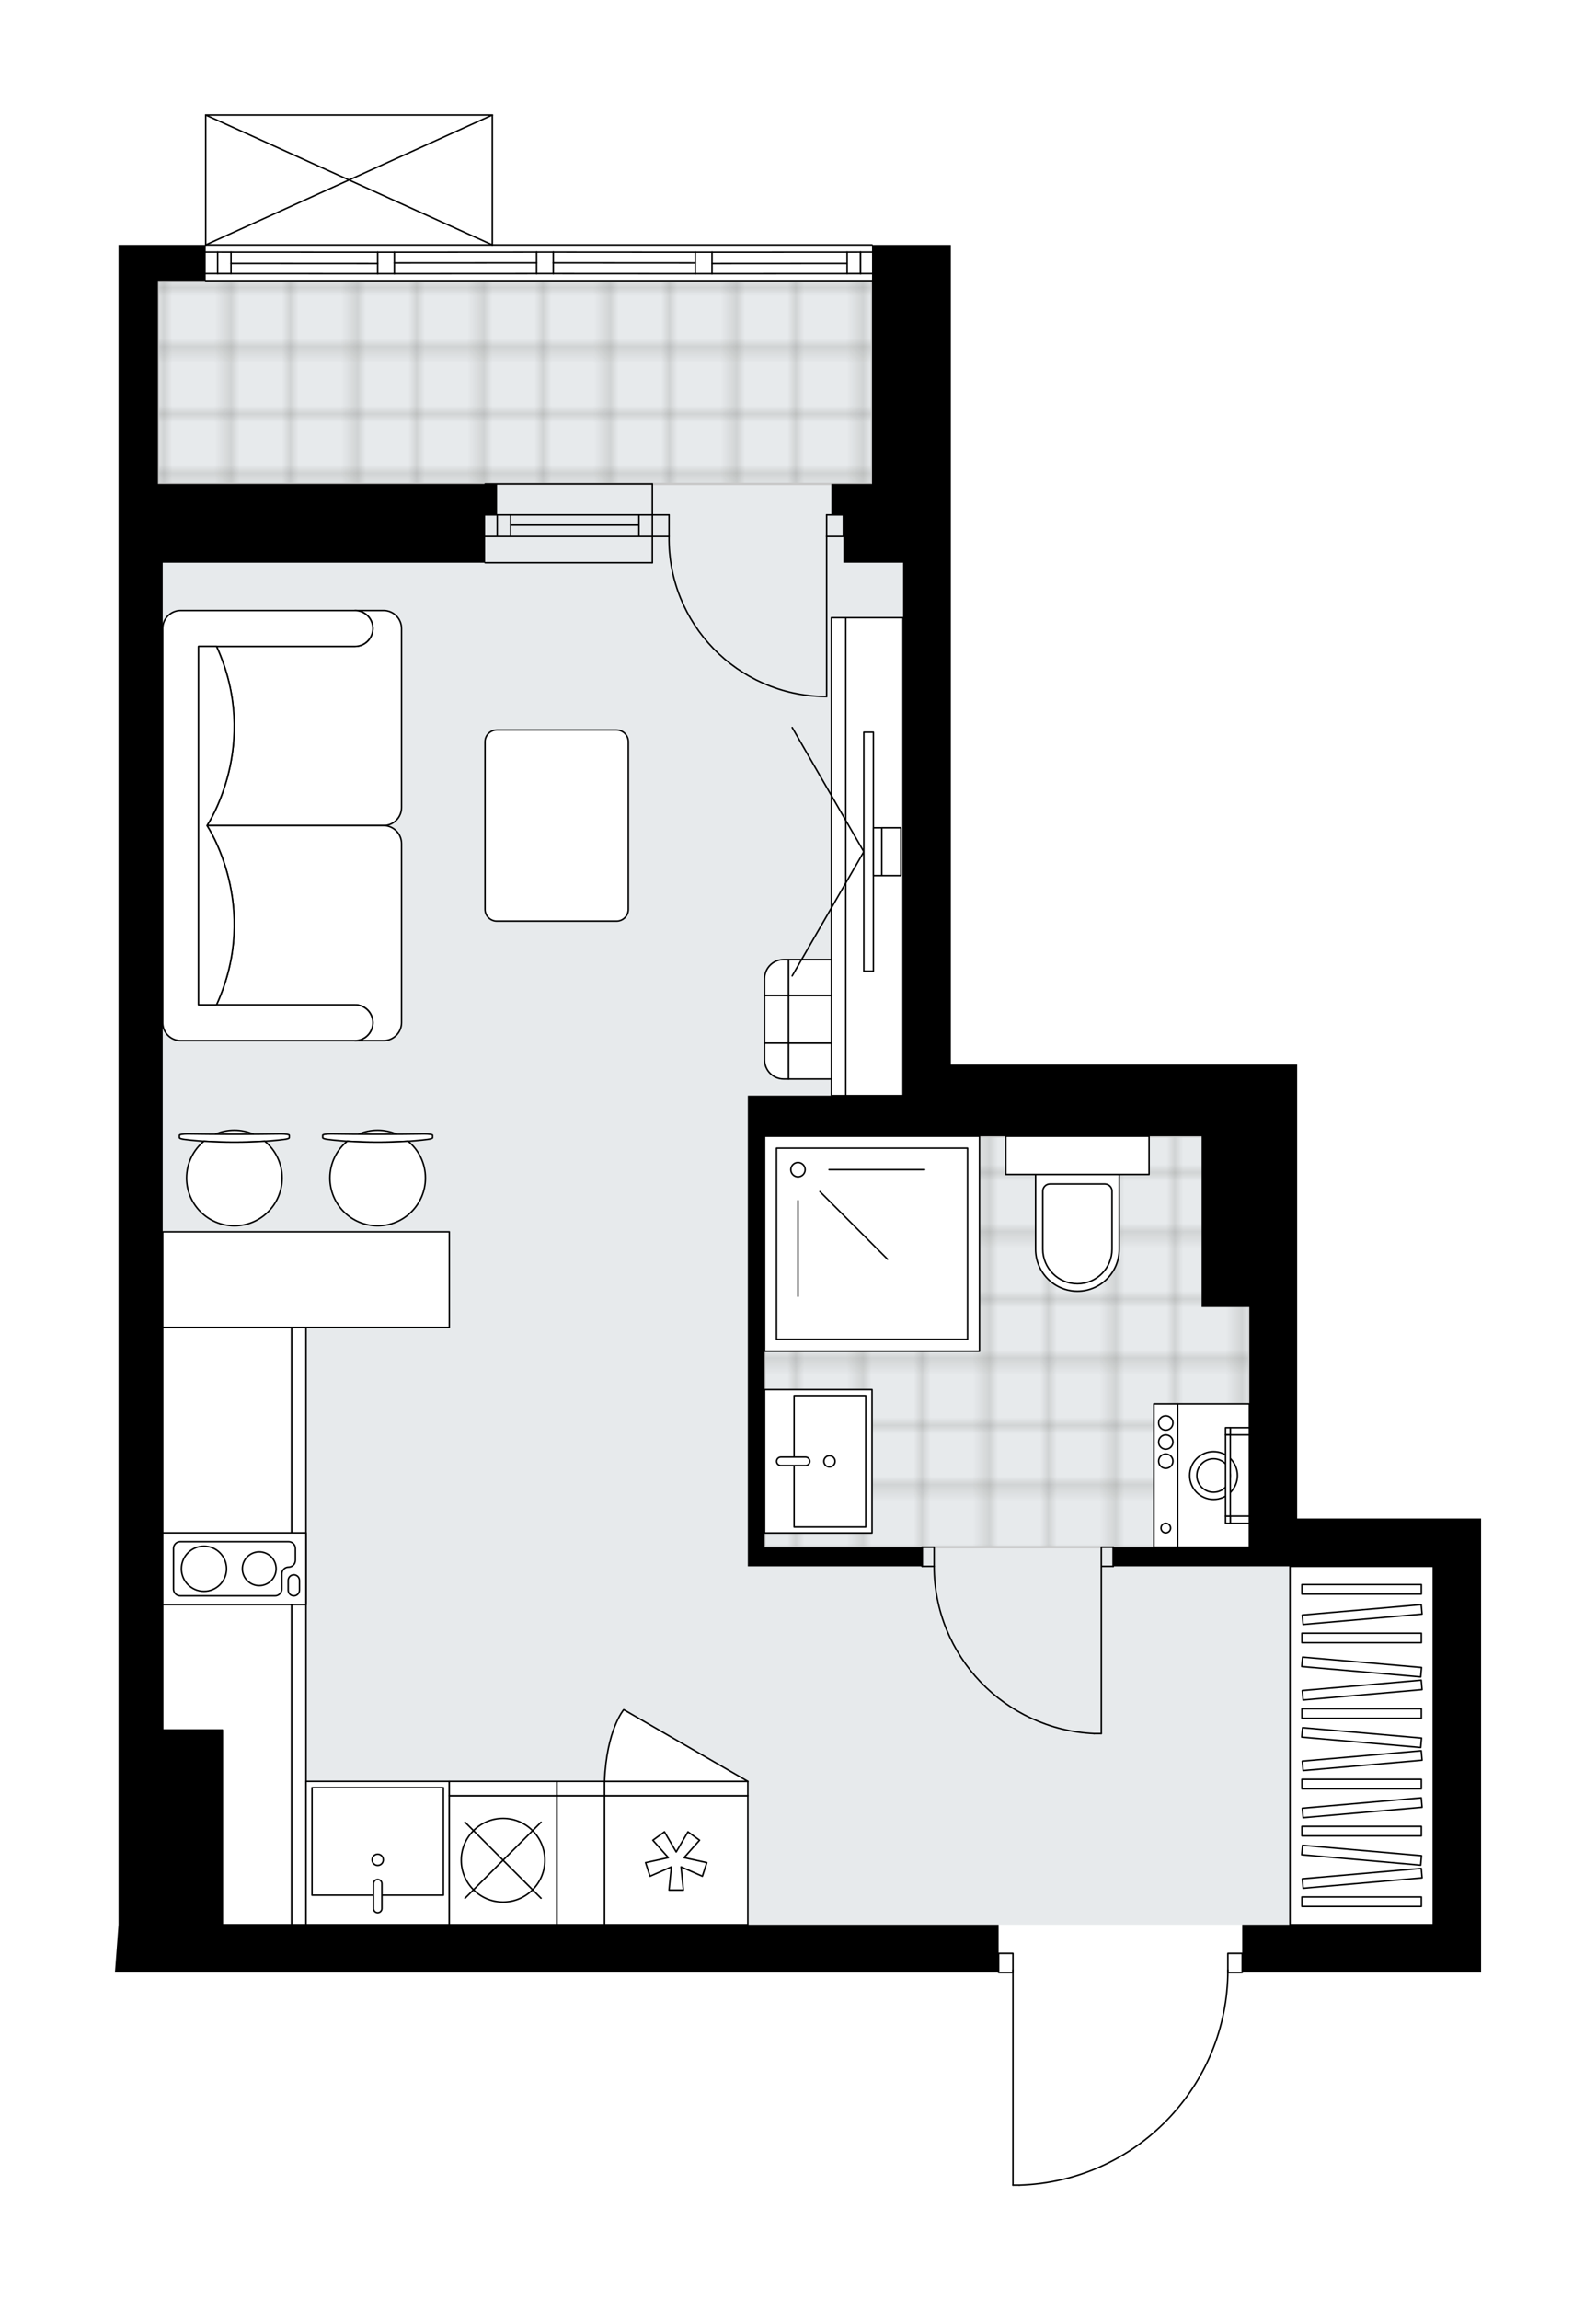 <svg xmlns="http://www.w3.org/2000/svg" xmlns:xlink="http://www.w3.org/1999/xlink" height="2000px" id="Layer_1" style="enable-background:new 0 0 1388.41 2000;" version="1.1" viewBox="0 0 1388.41 2000" width="1388.41px" x="0px" y="0px" xml:space="preserve">
<style type="text/css">
	.st0{fill:none;}
	.st1{opacity:0.25;fill:none;stroke:#12100B;stroke-width:0.4;stroke-miterlimit:10;}
	.st2{fill:#FFFFFF;}
	.st3{fill:#E7EAEC;}
	.st4{fill:url(#SVGID_1_);stroke:#C8C8C8;stroke-width:2;stroke-linecap:round;stroke-linejoin:round;stroke-miterlimit:10;}
	
		.st5{fill:url(#SVGID_00000103974839682292281640000002101342224979706805_);stroke:#C8C8C8;stroke-width:2;stroke-linecap:round;stroke-linejoin:round;stroke-miterlimit:10;}
	.st6{fill:none;stroke:#000000;stroke-width:1.3;stroke-linecap:round;stroke-linejoin:round;stroke-miterlimit:10;}
	.st7{fill:#FFFFFF;stroke:#000000;stroke-width:1.3;stroke-linecap:round;stroke-linejoin:round;stroke-miterlimit:10;}
	.st8{fill:none;stroke:#000000;stroke-width:1.3;stroke-linecap:round;stroke-linejoin:round;}
	.st9{fill:none;stroke:#000000;stroke-width:1.3;stroke-linecap:round;stroke-linejoin:round;stroke-dasharray:10.188,10.188;}
	.st10{fill:none;stroke:#000000;stroke-width:1.3;stroke-linecap:round;stroke-linejoin:round;stroke-dasharray:9.73,9.73;}
	.st11{font-family:'Arial-BoldMT','Arial'; font-weight:bold;}
	.st12{font-size:109.941px;}
	.st13{font-size:91.618px;}
	.st14{font-family: 'ArialMT','Arial';}
	.st15{font-size:40px;}
</style>
<pattern height="14.57" id="New_Pattern_Swatch_3" patternUnits="userSpaceOnUse" style="overflow:visible;" viewBox="7.49 -22.06 14.57 14.57" width="14.57" x="1950.46" y="682.07">
	<g>
		<rect class="st0" height="14.57" width="14.57" x="7.49" y="-22.06" />
		<g>
			<rect class="st1" height="7.29" width="7.29" x="14.77" y="-7.49" />
		</g>
		<g>
			<rect class="st1" height="7.29" width="7.29" x="0.2" y="-7.49" />
		</g>
		<g>
			<rect class="st1" height="7.29" width="7.29" x="22.06" y="-14.77" />
		</g>
		<g>
			<rect class="st1" height="7.29" width="7.29" x="7.49" y="-14.77" />
			<rect class="st1" height="7.29" width="7.29" x="14.77" y="-22.06" />
		</g>
		<g>
			<rect class="st1" height="7.29" width="7.29" x="0.2" y="-22.06" />
		</g>
		<g>
			<rect class="st1" height="7.29" width="7.29" x="22.06" y="-29.35" />
		</g>
		<g>
			<rect class="st1" height="7.29" width="7.29" x="7.49" y="-29.35" />
		</g>
	</g>
</pattern>
<path class="st2" d="M1288.41,1320.36v41.55v311.65v41.55  h-207.11c0,0.36-0.29,0.65-0.65,0.65h-11.85c-0.69,48.08-19.44,93.44-53,128.01c-34.2,35.23-80.06,55.42-129.13,56.88  c-0.01,0-0.01,0-0.02,0c0,0,0,0,0,0h-5.45c-0.36,0-0.65-0.29-0.65-0.65v-184.24h-11.82c-0.36,0-0.65-0.29-0.65-0.65H100l3.12-41.55  V489.31v-41.55v-27.01v-176.6v-31.16h75.18v0V100c0,0,0,0,0-0.01c0-0.05,0.02-0.09,0.03-0.14c0.01-0.04,0.01-0.08,0.03-0.11  c0,0,0-0.01,0-0.01c0.01-0.03,0.04-0.05,0.06-0.08c0.03-0.04,0.05-0.08,0.08-0.12c0.03-0.03,0.07-0.05,0.1-0.07  c0.04-0.02,0.07-0.05,0.11-0.07c0.04-0.02,0.09-0.02,0.14-0.03c0.03-0.01,0.07-0.02,0.1-0.02h249.32c0.04,0,0.07,0.02,0.11,0.02  c0.04,0.01,0.09,0.01,0.13,0.03c0.04,0.02,0.07,0.04,0.11,0.07c0.03,0.02,0.07,0.04,0.1,0.07c0.04,0.04,0.06,0.08,0.09,0.12  c0.02,0.03,0.04,0.05,0.05,0.08c0,0,0,0.01,0,0.01c0.02,0.04,0.02,0.08,0.03,0.13c0.01,0.04,0.03,0.08,0.03,0.13c0,0,0,0.01,0,0.01  v112.33h329.69c0.36,0,0.65,0.29,0.65,0.65v0h67.91v68.56v207.76v436.3h259.7h41.55v394.75H1288.41z" id="background" />
<g id="floor">
	<polygon class="st3" points="1086.88,1361.91 1086.88,967.16 785.62,967.16 785.62,420.74 758.61,420.74 758.61,244.15    137.4,244.15 137.4,420.75 141.03,420.75 141.55,1673.56 1246.85,1673.56 1246.85,1361.91  " />
	
		<pattern id="SVGID_1_" patternTransform="matrix(0 7.329 -7.329 0 -59555.156 65493.188)" xlink:href="#New_Pattern_Swatch_3">
	</pattern>
	<rect class="st4" height="176.6" width="621.21" x="137.4" y="244.15" />
	
		<pattern id="SVGID_00000103946585354711383520000009786417571290654389_" patternTransform="matrix(0 7.329 -7.329 0 -59555.156 65493.188)" xlink:href="#New_Pattern_Swatch_3">
	</pattern>
	
		<polygon points="   1019.35,987.94 1019.35,987.94 665.12,987.94 665.12,1345.29 1086.88,1345.29 1086.88,987.94  " style="fill:url(#SVGID_00000103946585354711383520000009786417571290654389_);stroke:#C8C8C8;stroke-width:2;stroke-linecap:round;stroke-linejoin:round;stroke-miterlimit:10;" />
	<g id="LINE_00000064326198213235133730000017998405479512868499_">
		<line class="st6" x1="567.47" x2="422.03" y1="466.45" y2="466.45" />
	</g>
	<g id="LINE_00000122690636487630182650000009136056129732753802_">
		<line class="st6" x1="567.47" x2="422.03" y1="447.75" y2="447.75" />
	</g>
	<g id="LINE_00000125598005921086251820000009580361997456216237_">
		<line class="st6" x1="555.83" x2="444.2" y1="456.59" y2="456.59" />
	</g>
	<g id="LINE_00000070818696717402731420000008995155312023683502_">
		<line class="st6" x1="432.57" x2="432.57" y1="466.45" y2="447.75" />
	</g>
	<g id="LINE_00000124133825053593376230000016695353876355444141_">
		<line class="st6" x1="555.83" x2="555.83" y1="466.45" y2="447.75" />
	</g>
	<g id="LINE_00000005979285276716007190000001466352724312625829_">
		<line class="st6" x1="567.47" x2="422.03" y1="489.31" y2="489.31" />
	</g>
	<g id="LINE_00000146467387400811070970000004810373262455267493_">
		<line class="st6" x1="422.03" x2="567.47" y1="420.74" y2="420.74" />
	</g>
	<g id="LINE_00000110451064794678369660000013963108598624008065_">
		<line class="st6" x1="444.2" x2="444.2" y1="466.47" y2="447.77" />
	</g>
	<g id="LINE_00000008138566143702892250000017884927995030155691_">
		<line class="st6" x1="567.47" x2="567.47" y1="489.31" y2="420.75" />
	</g>
	<g id="LINE_00000085944499276116645250000002726613835466865318_">
		<line class="st6" x1="758.61" x2="178.95" y1="244.08" y2="244.08" />
	</g>
	<g id="LINE_00000106135874077717275330000008254756486977111999_">
		<line class="st6" x1="748.59" x2="748.59" y1="237.91" y2="219.21" />
	</g>
	<g id="LINE_00000041990706056330614440000012174109956199363993_">
		<line class="st6" x1="189.34" x2="189.34" y1="237.91" y2="219.21" />
	</g>
	<g id="LINE_00000124148392512303520520000005055450238173183390_">
		<line class="st6" x1="619.41" x2="736.96" y1="229.15" y2="229.08" />
	</g>
	<g id="LINE_00000077313822277405599090000008455551000920784061_">
		<line class="st6" x1="200.97" x2="328.54" y1="229.08" y2="229.15" />
	</g>
	<g id="LINE_00000165947754120005167750000017678531535753442236_">
		<line class="st6" x1="200.97" x2="200.97" y1="219.21" y2="237.91" />
	</g>
	<g id="LINE_00000129175340189627058560000016554187715879005572_">
		<line class="st6" x1="748.59" x2="748.59" y1="237.91" y2="219.21" />
	</g>
	<g id="LINE_00000092432930823712250490000010958034365517612440_">
		<line class="st6" x1="736.96" x2="736.96" y1="219.21" y2="237.91" />
	</g>
	<g id="LINE_00000119828271078462144210000005890450549308519103_">
		<line class="st6" x1="604.86" x2="604.86" y1="237.98" y2="219.29" />
	</g>
	<g id="LINE_00000070094006432698661990000009920289361080590516_">
		<line class="st6" x1="604.86" x2="619.41" y1="219.29" y2="219.29" />
	</g>
	<g id="LINE_00000014613666936539833740000002979040716232557440_">
		<line class="st6" x1="619.41" x2="619.41" y1="219.29" y2="237.98" />
	</g>
	<g id="LINE_00000116936498204773230090000017260294953256611211_">
		<line class="st6" x1="619.41" x2="604.86" y1="237.98" y2="237.98" />
	</g>
	<g id="LINE_00000070839157016763613100000015521926288585025942_">
		<line class="st6" x1="178.95" x2="758.61" y1="212.98" y2="212.98" />
	</g>
	<g id="LINE_00000133530127769353346440000008048786763594017680_">
		<line class="st6" x1="328.54" x2="328.54" y1="237.98" y2="219.29" />
	</g>
	<g id="LINE_00000085244564218696768900000006369588877004063402_">
		<line class="st6" x1="328.54" x2="343.08" y1="219.29" y2="219.29" />
	</g>
	<g id="LINE_00000033360033499433451700000002771138314155718843_">
		<line class="st6" x1="343.08" x2="343.08" y1="219.29" y2="237.98" />
	</g>
	<g id="LINE_00000118389027079628135280000012872195749024733841_">
		<line class="st6" x1="343.08" x2="328.54" y1="237.98" y2="237.98" />
	</g>
	<g id="LINE_00000052824369144337854410000005380844443595788953_">
		<line class="st6" x1="343.08" x2="466.77" y1="228.63" y2="228.56" />
	</g>
	<g id="LWPOLYLINE_00000054969491296855617380000002300092927936491167_">
		<line class="st6" x1="328.54" x2="178.95" y1="237.98" y2="237.91" />
	</g>
	<g id="LWPOLYLINE_00000148624823261920342530000009327081019182629284_">
		<line class="st6" x1="481.32" x2="604.86" y1="237.91" y2="237.98" />
	</g>
	<g id="LWPOLYLINE_00000018946879332368821080000015823452968130210697_">
		<line class="st6" x1="619.41" x2="758.61" y1="237.98" y2="237.91" />
	</g>
	<g id="LWPOLYLINE_00000161623944934109305320000011304657934143757964_">
		<line class="st6" x1="328.54" x2="178.95" y1="219.29" y2="219.21" />
	</g>
	<g id="LWPOLYLINE_00000047051279706024798760000007737022215033802117_">
		<line class="st6" x1="481.32" x2="604.86" y1="219.21" y2="219.29" />
	</g>
	<g id="LWPOLYLINE_00000155123077055179817770000004057129488477848479_">
		<line class="st6" x1="619.41" x2="758.61" y1="219.29" y2="219.21" />
	</g>
	<g id="LINE_00000075874314658550535140000000298151297858195885_">
		<line class="st6" x1="466.77" x2="466.77" y1="237.91" y2="219.21" />
	</g>
	<g id="LINE_00000160169960324135711410000017150647545793154962_">
		<line class="st6" x1="466.77" x2="481.32" y1="219.21" y2="219.21" />
	</g>
	<g id="LINE_00000161608882568521090040000009890273582197180299_">
		<line class="st6" x1="481.32" x2="481.32" y1="219.21" y2="237.91" />
	</g>
	<g id="LINE_00000086673352682397890130000001691555371762628031_">
		<line class="st6" x1="481.32" x2="466.77" y1="237.91" y2="237.91" />
	</g>
	<g id="LINE_00000145059526934554054680000003015751169765960626_">
		<line class="st6" x1="481.32" x2="604.86" y1="228.56" y2="228.63" />
	</g>
	<g id="LWPOLYLINE_00000070098319721383913240000012061372999115243668_">
		<line class="st6" x1="466.77" x2="343.08" y1="237.91" y2="237.98" />
	</g>
	<g id="LWPOLYLINE_00000075161834804244894890000000067699462378360754_">
		<line class="st6" x1="343.08" x2="466.77" y1="219.29" y2="219.21" />
	</g>
	<g id="LWPOLYLINE_00000050644653684786998770000005187210366914349204_">
		<rect class="st6" height="16.62" width="12.47" x="1068.18" y="1698.49" />
	</g>
	<g id="LWPOLYLINE_00000094614085996871540660000014607146530129228440_">
		<rect class="st6" height="16.62" width="12.47" x="868.72" y="1698.49" />
	</g>
	<g id="LWPOLYLINE_00000121259845734640718550000012214235867139352998_">
		<path class="st6" d="M886.64,1900c101.12-2.99,181.54-85.83,181.54-186.99" />
	</g>
	<g id="LINE_00000015326610377794519710000003864894327123192988_">
		<line class="st6" x1="881.19" x2="881.19" y1="1713.01" y2="1900" />
	</g>
	<g id="LINE_00000005264780693579747530000001067942207884984979_">
		<line class="st6" x1="881.19" x2="886.64" y1="1900" y2="1900" />
	</g>
	<g id="LWPOLYLINE_00000058586691584281674520000001997591059634277259_">
		<rect class="st6" height="16.62" width="10.39" x="958.06" y="1345.29" />
	</g>
	<g id="LWPOLYLINE_00000038372930832782971060000004481248030622908831_">
		<rect class="st6" height="16.62" width="10.39" x="802.24" y="1345.29" />
	</g>
	<g id="LINE_00000149344279988959039090000003219113466902941066_">
		<line class="st6" x1="968.45" x2="968.45" y1="1361.91" y2="1345.29" />
	</g>
	<g id="LINE_00000010990436552154064510000007645234136424161941_">
		<line class="st6" x1="802.24" x2="802.24" y1="1361.91" y2="1345.29" />
	</g>
	<g id="LINE_00000137841549168587674630000005547425654572700071_">
		<line class="st6" x1="958.06" x2="958.06" y1="1361.91" y2="1507.35" />
	</g>
	<g id="ARC_00000164497591066406494480000002484724218481949570_">
		<path class="st6" d="M951.83,1507.35c-77.82-3.46-139.15-67.54-139.2-145.43" />
	</g>
	<g id="LINE_00000113320926565073417540000014318077247808304262_">
		<line class="st6" x1="958.06" x2="951.83" y1="1507.35" y2="1507.35" />
	</g>
	<g id="ARC_00000167378841666523726640000001781252240581833127_">
		<path class="st6" d="M582.01,466.45c-1.13,75.74,59.35,138.05,135.08,139.19c0.68,0.01,1.36,0.02,2.04,0.02" />
	</g>
	<g id="LINE_00000048489359677032445670000000293262856449218207_">
		<line class="st6" x1="719.13" x2="719.13" y1="466.45" y2="605.65" />
	</g>
	<g id="LINE_00000043445880438901693070000009102601073965898414_">
		<line class="st6" x1="567.47" x2="582.01" y1="466.45" y2="466.45" />
	</g>
	<g id="LINE_00000123408905144850915260000001965322136521670590_">
		<line class="st6" x1="582.01" x2="582.01" y1="466.45" y2="447.75" />
	</g>
	<g id="LINE_00000080191558084726290480000013882962327753507982_">
		<line class="st6" x1="582.01" x2="567.47" y1="447.75" y2="447.75" />
	</g>
	<g id="LINE_00000041992393889454946430000005274275644357286548_">
		<line class="st6" x1="733.68" x2="719.13" y1="447.75" y2="447.75" />
	</g>
	<g id="LINE_00000106857493227543866410000008431488378547595909_">
		<line class="st6" x1="719.13" x2="719.13" y1="447.75" y2="466.45" />
	</g>
	<g id="LINE_00000150101791183901571130000016125507899260403869_">
		<line class="st6" x1="719.13" x2="733.68" y1="466.45" y2="466.45" />
	</g>
	<g id="LINE_00000135683056877745022420000001367135410950621612_">
		<line class="st6" x1="733.68" x2="733.68" y1="447.75" y2="466.45" />
	</g>
	<g id="LINE_00000171717817450087275800000002423524888590503054_">
		<line class="st6" x1="178.95" x2="428.27" y1="100" y2="100" />
	</g>
	<g id="LINE_00000132783311712859353560000004340185558811185312_">
		<line class="st6" x1="428.27" x2="428.27" y1="100" y2="212.98" />
	</g>
	<g id="LINE_00000158001063176391622310000006138904635622484404_">
		<line class="st6" x1="178.95" x2="178.95" y1="212.98" y2="100" />
	</g>
	<g id="LWPOLYLINE_00000063619565433639487490000011860698654189750914_">
		<line class="st6" x1="428.27" x2="178.95" y1="212.98" y2="100" />
	</g>
	<g id="LWPOLYLINE_00000175319353828760710250000018059597502510637223_">
		<line class="st6" x1="178.95" x2="428.27" y1="212.98" y2="100" />
	</g>
	<polygon points="1128.43,925.61 1086.88,925.61 827.17,925.61 827.17,489.31 827.17,281.54 827.17,212.98 758.61,212.98    758.61,281.54 758.61,420.74 733.68,420.74 723.29,420.74 723.29,447.75 733.68,447.75 733.68,489.31 758.61,489.31 785.62,489.31    785.62,952.62 650.57,952.62 650.57,987.94 650.57,1345.29 650.57,1361.91 802.24,1361.91 802.24,1345.29 665.12,1345.29    665.12,987.94 785.62,987.94 827.17,987.94 1045.32,987.94 1045.32,1136.49 1086.88,1136.49 1086.88,1320.36 1086.88,1345.29    968.45,1345.29 968.45,1361.91 1086.88,1361.91 1246.85,1361.91 1246.85,1673.56 1080.64,1673.56 1080.64,1715.11 1288.41,1715.11    1288.41,1673.56 1288.41,1361.91 1288.41,1320.36 1128.43,1320.36  " />
	<polygon points="193.49,1504.23 141.55,1504.23 141.55,489.31 422.03,489.31 422.03,447.75 432.42,447.75 432.42,420.74    137.4,420.74 137.4,244.15 178.95,244.15 178.95,212.98 103.12,212.98 103.12,244.15 103.12,420.74 103.12,447.75 103.12,489.31    103.12,1673.56 100,1715.11 868.72,1715.11 868.72,1673.56 193.49,1673.56  " />
</g>
<g id="mebel">
	<g>
		<g>
			
				<rect class="st7" height="41.55" transform="matrix(-4.403785e-11 1 -1 -4.403785e-11 1592.946 179.608)" width="41.55" x="685.89" y="865.5" />
			
				<rect class="st7" height="20.78" transform="matrix(-4.403785e-11 1 -1 -4.403785e-11 1561.781 210.773)" width="41.55" x="654.73" y="875.89" />
			
				<rect class="st7" height="20.78" transform="matrix(-4.403785e-11 1 -1 -4.403785e-11 1624.111 148.444)" width="41.55" x="717.06" y="875.89" />
			
				<rect class="st7" height="41.55" transform="matrix(4.718987e-11 -1 1 4.718987e-11 -215.967 1629.305)" width="31.16" x="691.09" y="901.86" />
			<path class="st7" d="M665.12,907.05v14.54c0,9.18,7.44,16.62,16.62,16.62h4.16v-31.16H665.12z" />
			<path class="st7" d="M727.45,907.05v31.16h4.16c9.18,0,16.62-7.44,16.62-16.62v-14.54H727.45z" />
			
				<rect class="st7" height="41.55" transform="matrix(4.491347e-11 -1 1 4.491347e-11 -143.249 1556.587)" width="31.16" x="691.09" y="829.14" />
			<path class="st7" d="M665.12,850.96v14.54h20.78v-31.16h-4.16C672.56,834.34,665.12,841.78,665.12,850.96z" />
			<path class="st7" d="M727.45,834.34v31.16h20.78v-14.54c0-9.18-7.44-16.62-16.62-16.62H727.45z" />
		</g>
		<g>
			
				<rect class="st7" height="49.86" transform="matrix(1.106076e-10 -1 1 1.106076e-10 15.832 1505.543)" width="415.53" x="552.92" y="719.92" />
			
				<rect class="st7" height="12.47" transform="matrix(1.176577e-10 -1 1 1.176577e-10 -15.333 1474.379)" width="415.53" x="521.76" y="738.62" />
		</g>
		<g>
			<g>
				<g id="LINE_00000116946452470441272340000010897286200727706764_">
					<line class="st7" x1="751.47" x2="689.15" y1="740.57" y2="848.52" />
				</g>
				<g id="LINE_00000072984785250376177840000016585650713156307872_">
					<line class="st7" x1="751.47" x2="689.15" y1="740.57" y2="632.61" />
				</g>
			</g>
			<rect class="st7" height="207.76" width="8.31" x="751.47" y="636.69" />
			
				<rect class="st7" height="41.55" transform="matrix(-1 -8.004676e-11 8.004676e-11 -1 1526.843 1481.134)" width="7.27" x="759.79" y="719.79" />
			<rect class="st7" height="41.55" width="16.62" x="767.06" y="719.79" />
		</g>
	</g>
	<g>
		
			<rect class="st7" height="311.65" transform="matrix(-1 -1.440360e-10 1.440360e-10 -1 2369.049 3035.471)" width="124.66" x="1122.2" y="1361.91" />
		<g>
			
				<rect class="st7" height="8.26" transform="matrix(-1 -1.340409e-10 1.340409e-10 -1 2369.049 3307.062)" width="103.88" x="1132.58" y="1649.4" />
			
				<rect class="st7" height="8.26" transform="matrix(-1 -1.354766e-10 1.354766e-10 -1 2369.049 3184.345)" width="103.88" x="1132.58" y="1588.04" />
			
				<rect class="st7" height="8.26" transform="matrix(-1 -1.341284e-10 1.341284e-10 -1 2369.049 3102.533)" width="103.88" x="1132.58" y="1547.14" />
			
				<rect class="st7" height="8.26" transform="matrix(-1 -1.339707e-10 1.339707e-10 -1 2369.049 2979.816)" width="103.88" x="1132.58" y="1485.78" />
			
				<rect class="st7" height="8.26" transform="matrix(-0.996 -0.087 0.087 -0.996 2223.992 3322.352)" width="103.88" x="1132.58" y="1608.5" />
			
				<rect class="st7" height="8.26" transform="matrix(-0.996 -0.087 0.087 -0.996 2232.905 3118.212)" width="103.88" x="1132.58" y="1506.23" />
			
				<rect class="st7" height="8.26" transform="matrix(-0.996 0.087 -0.087 -0.996 2506.874 3156.704)" width="103.88" x="1132.58" y="1628.95" />
			
				<rect class="st7" height="8.26" transform="matrix(-0.996 0.087 -0.087 -0.996 2501.526 3034.22)" width="103.88" x="1132.58" y="1567.59" />
			
				<rect class="st7" height="8.26" transform="matrix(-0.996 0.087 -0.087 -0.996 2497.961 2952.564)" width="103.88" x="1132.58" y="1526.69" />
			
				<rect class="st7" height="8.26" transform="matrix(-0.996 -0.087 0.087 -0.996 2238.253 2995.728)" width="103.88" x="1132.58" y="1444.87" />
			
				<rect class="st7" height="8.26" transform="matrix(-0.996 0.087 -0.087 -0.996 2492.613 2830.08)" width="103.88" x="1132.58" y="1465.33" />
			
				<rect class="st7" height="8.26" transform="matrix(-1 -1.347412e-10 1.347412e-10 -1 2369.049 2848.446)" width="103.88" x="1132.58" y="1420.1" />
			
				<rect class="st7" height="8.26" transform="matrix(-1 -1.353892e-10 1.353892e-10 -1 2369.049 2763.879)" width="103.88" x="1132.58" y="1377.81" />
			
				<rect class="st7" height="8.26" transform="matrix(-0.996 0.087 -0.087 -0.996 2486.888 2698.96)" width="103.88" x="1132.58" y="1399.64" />
		</g>
	</g>
	<g>
		<polygon class="st7" points="253.75,1673.56 253.75,1154.16 141.56,1154.16 141.56,1504.23 193.49,1504.23 193.49,1673.56   " />
		
			<rect class="st7" height="12.47" transform="matrix(1.072326e-11 -1 1 1.072326e-11 -1153.88 1673.841)" width="519.41" x="0.28" y="1407.63" />
	</g>
	<g>
		
			<rect class="st7" height="112.19" transform="matrix(-1 -2.682242e-10 2.682242e-10 -1 1010.287 3234.927)" width="41.54" x="484.37" y="1561.37" />
		
			<rect class="st7" height="12.47" transform="matrix(-1 -2.682242e-10 2.682242e-10 -1 1010.287 3110.269)" width="41.54" x="484.37" y="1548.9" />
	</g>
	<g>
		<path class="st7" d="M308.8,562.02L308.8,562.02c8.61,0,15.58-6.98,15.58-15.58v0c0-8.61-6.98-15.58-15.58-15.58h0h24.87    c8.64,0,15.64,7,15.64,15.64v155.69c0,8.61-7.05,15.66-15.66,15.66l-153.58,0c0,0,47.27-70.27,8.28-155.82H308.8z" />
		<path class="st7" d="M308.8,873.67L308.8,873.67c8.61,0,15.58,6.98,15.58,15.58v0c0,8.61-6.98,15.58-15.58,15.58h0h24.87    c8.64,0,15.64-7,15.64-15.64V733.5c0-8.61-7.05-15.66-15.66-15.66l-153.58,0c0,0,47.27,70.27,8.28,155.82H308.8z" />
		<path class="st7" d="M157.13,530.86H308.8c8.61,0,15.58,6.98,15.58,15.58l0,0c0,8.61-6.98,15.58-15.58,15.58H172.72v311.65H308.8    c8.61,0,15.58,6.98,15.58,15.58v0c0,8.61-6.98,15.58-15.58,15.58H157.13c-8.61,0-15.58-6.98-15.58-15.58V546.44    C141.55,537.87,148.56,530.86,157.13,530.86z" />
		<path class="st7" d="M188.37,873.67c38.99-85.55-8.28-155.82-8.28-155.82v-0.01c0,0,47.27-70.27,8.28-155.82h-15.65v311.65    L188.37,873.67z" />
	</g>
	<g>
		<g>
			<g id="LINE_00000050647275872927737960000008834087525629395379_">
				<path class="st7" d="M247.08,990.76c-25.15,3.16-61.25,3.16-86.4,0c-2.9-0.36-4.59-0.91-4.59-1.49v-0.14v-2.05      c0-0.62,3.26-1.12,7.27-1.12c26.94,0.43,54.09,0.43,81.03,0c4.02,0,7.27,0.5,7.27,1.12v2.05v0.14      C251.67,989.85,249.99,990.4,247.08,990.76z" />
			</g>
			<g>
				<path class="st7" d="M220.33,986.15c-5.04-2.18-10.6-3.4-16.44-3.4c-5.84,0-11.4,1.22-16.44,3.4      C198.41,986.22,209.36,986.22,220.33,986.15z" />
				<path class="st7" d="M230.35,992.27c-16.94,1.1-35.99,1.1-52.93,0c-9.21,7.62-15.09,19.14-15.09,32.03      c0,22.95,18.6,41.55,41.55,41.55c22.95,0,41.55-18.6,41.55-41.55C245.44,1011.41,239.56,999.89,230.35,992.27z" />
			</g>
		</g>
		<g>
			<g id="LINE_00000044893024737909299470000007214041598452214202_">
				<path class="st7" d="M371.74,990.76c-25.15,3.16-61.25,3.16-86.4,0c-2.9-0.36-4.59-0.91-4.59-1.49v-0.14v-2.05      c0-0.62,3.26-1.12,7.27-1.12c26.94,0.43,54.09,0.43,81.03,0c4.02,0,7.27,0.5,7.27,1.12v2.05v0.14      C376.33,989.85,374.64,990.4,371.74,990.76z" />
			</g>
			<g>
				<path class="st7" d="M344.99,986.15c-5.04-2.18-10.6-3.4-16.44-3.4c-5.84,0-11.4,1.22-16.44,3.4      C323.07,986.22,334.02,986.22,344.99,986.15z" />
				<path class="st7" d="M355.01,992.27c-16.94,1.1-35.99,1.1-52.93,0c-9.21,7.62-15.09,19.14-15.09,32.03      c0,22.95,18.6,41.55,41.55,41.55c22.95,0,41.55-18.6,41.55-41.55C370.1,1011.41,364.22,999.89,355.01,992.27z" />
			</g>
		</g>
		<rect class="st7" height="83.11" width="249.32" x="141.56" y="1071.05" />
	</g>
	<g>
		<path class="st7" d="M546.6,790.68V645.01c0-5.67-4.6-10.27-10.27-10.27H432.21c-5.67,0-10.27,4.6-10.27,10.27v145.66    c0,5.67,4.6,10.27,10.27,10.27h104.11C542,800.95,546.6,796.35,546.6,790.68z" />
	</g>
	<g>
		<g>
			
				<rect class="st7" height="62.33" transform="matrix(-1.836970e-16 1 -1 -1.836970e-16 2338.674 227.251)" width="124.66" x="993.38" y="1251.8" />
			
				<rect class="st7" height="20.78" transform="matrix(-1.836970e-16 1 -1 -1.836970e-16 2297.121 268.804)" width="124.66" x="951.83" y="1272.57" />
			<g id="CIRCLE_00000037689732320340917310000003337560585491424933_">
				<circle class="st7" cx="1055.71" cy="1282.96" r="20.78" />
			</g>
			<g id="CIRCLE_00000181809740085366774350000007130492323277846416_">
				<circle class="st7" cx="1055.71" cy="1282.96" r="14.54" />
			</g>
			<g id="CIRCLE_00000130618916263150210500000002998592539163512205_">
				<circle class="st7" cx="1014.16" cy="1328.67" r="4.16" />
			</g>
			<g id="CIRCLE_00000032620630691243196550000001201231770347439759_">
				<circle class="st7" cx="1014.16" cy="1270.5" r="6.23" />
			</g>
			<g id="CIRCLE_00000017517372939418180280000010714311038396206744_">
				<circle class="st7" cx="1014.16" cy="1253.88" r="6.23" />
			</g>
			<g id="CIRCLE_00000051350133157563658260000002592484084226705598_">
				<circle class="st7" cx="1014.16" cy="1237.25" r="6.23" />
			</g>
		</g>
		<g>
			
				<rect class="st7" height="16.62" transform="matrix(-1.836970e-16 1 -1 -1.836970e-16 2323.092 165.961)" width="6.23" x="1075.45" y="1236.22" />
			
				<rect class="st7" height="4.16" transform="matrix(-1.836970e-16 1 -1 -1.836970e-16 2312.704 176.349)" width="6.23" x="1065.06" y="1242.45" />
			
				<rect class="st7" height="16.62" transform="matrix(-1.836970e-16 1 -1 -1.836970e-16 2399.964 242.833)" width="6.23" x="1075.45" y="1313.09" />
			
				<rect class="st7" height="4.16" transform="matrix(-1.836970e-16 1 -1 -1.836970e-16 2389.576 253.222)" width="6.23" x="1065.06" y="1319.32" />
			
				<rect class="st7" height="4.16" transform="matrix(6.123234e-17 -1 1 6.123234e-17 -214.786 2351.14)" width="70.64" x="1032.86" y="1280.89" />
		</g>
	</g>
	<g>
		
			<rect class="st7" height="186.99" transform="matrix(4.470941e-11 -1 1 4.470941e-11 -322.822 1840.042)" width="186.99" x="665.12" y="987.94" />
		
			<rect class="st7" height="166.21" transform="matrix(4.494655e-11 -1 1 4.494655e-11 -322.822 1840.042)" width="166.21" x="675.5" y="998.33" />
		<circle class="st7" cx="694.2" cy="1017.03" r="6.23" />
		<line class="st7" x1="694.2" x2="694.2" y1="1044.03" y2="1127.14" />
		<line class="st7" x1="713.3" x2="772.07" y1="1036.12" y2="1094.89" />
		<line class="st7" x1="721.21" x2="804.32" y1="1017.03" y2="1017.03" />
	</g>
	<g>
		
			<rect class="st7" height="93.49" transform="matrix(4.531937e-11 -1 1 4.531937e-11 -558.741 1982.467)" width="124.67" x="649.53" y="1223.86" />
		
			<rect class="st7" height="62.33" transform="matrix(4.489038e-11 -1 1 4.489038e-11 -548.65 1992.6)" width="114.27" x="664.84" y="1239.46" />
		<path class="st7" d="M704.46,1270.63L704.46,1270.63c0,2.03-1.65,3.67-3.67,3.67h-21.54c-2.03,0-3.67-1.65-3.67-3.67l0,0    c0-2.03,1.65-3.67,3.67-3.67h21.54C702.82,1266.95,704.46,1268.6,704.46,1270.63z" />
		<circle class="st7" cx="721.58" cy="1270.63" r="4.88" />
	</g>
	<g>
		<path class="st7" d="M937.27,1122.71L937.27,1122.71c-20.08,0-36.36-16.28-36.36-36.36v-65.17h72.72v65.17    C973.63,1106.43,957.35,1122.71,937.27,1122.71z" />
		<rect class="st7" height="33.24" width="124.66" x="874.94" y="987.94" />
		<path class="st7" d="M937.27,1116.26L937.27,1116.26c-16.64,0-30.13-13.49-30.13-30.13v-50.41c0-3.44,2.79-6.23,6.23-6.23h47.78    c3.44,0,6.23,2.79,6.23,6.23v50.41C967.39,1102.77,953.9,1116.26,937.27,1116.26z" />
	</g>
	<g>
		<rect class="st7" height="112.19" width="124.66" x="525.91" y="1561.37" />
		<rect class="st7" height="12.47" width="124.66" x="525.91" y="1548.9" />
		<polygon class="st7" points="584.03,1623.26 582.01,1643.43 594.48,1643.43 592.46,1623.26 611.02,1631.41 614.87,1619.56     595.07,1615.25 608.55,1600.11 598.47,1592.79 588.24,1610.29 578.02,1592.79 567.94,1600.11 581.42,1615.25 561.62,1619.56     565.47,1631.41   " />
		<path class="st7" d="M650.57,1548.9l-107.96-62.33c0,0-15.04,17.54-16.7,62.33H650.57z" />
	</g>
	<g>
		
			<rect class="st7" height="124.66" transform="matrix(-1 -1.224647e-16 1.224647e-16 -1 657.088 3222.457)" width="124.67" x="266.21" y="1548.9" />
		
			<rect class="st7" height="93.49" transform="matrix(-1 -1.224647e-16 1.224647e-16 -1 657.13 3202.233)" width="114.27" x="271.43" y="1554.37" />
		<path class="st7" d="M328.57,1634.21L328.57,1634.21c2.03,0,3.67,1.65,3.67,3.67v21.54c0,2.03-1.65,3.67-3.67,3.67h0    c-2.03,0-3.67-1.65-3.67-3.67v-21.54C324.89,1635.86,326.54,1634.21,328.57,1634.21z" />
		<circle class="st7" cx="328.57" cy="1617.1" r="4.88" />
	</g>
	<g>
		
			<rect class="st7" height="112.19" transform="matrix(-1 -1.224647e-16 1.224647e-16 -1 875.248 3234.923)" width="93.49" x="390.88" y="1561.37" />
		
			<rect class="st7" height="12.47" transform="matrix(-1 -1.224647e-16 1.224647e-16 -1 875.248 3110.265)" width="93.49" x="390.88" y="1548.9" />
		<circle class="st7" cx="437.62" cy="1617.46" r="36.36" />
		<line class="st7" x1="404.57" x2="470.68" y1="1650.52" y2="1584.41" />
		<line class="st7" x1="404.57" x2="470.68" y1="1584.41" y2="1650.52" />
	</g>
	<g>
		
			<rect class="st7" height="124.66" transform="matrix(4.460727e-11 -1 1 4.460727e-11 -1160.109 1567.872)" width="62.33" x="172.72" y="1301.66" />
		<path class="st7" d="M156.83,1387.59h82.44c3.25,0,5.89-2.64,5.89-5.89v-13.21c0-3.25,2.64-5.89,5.89-5.89h0    c3.25,0,5.89-2.64,5.89-5.89v-10.34c0-3.25-2.64-5.89-5.89-5.89h-94.22c-3.25,0-5.89,2.64-5.89,5.89v35.33    C150.94,1384.95,153.58,1387.59,156.83,1387.59z" />
		<path class="st7" d="M260.52,1374.22v8.46c0,2.71-2.2,4.91-4.91,4.91h0c-2.71,0-4.91-2.2-4.91-4.91v-8.46    c0-2.71,2.2-4.91,4.91-4.91h0C258.33,1369.31,260.52,1371.51,260.52,1374.22z" />
		<circle class="st7" cx="225.53" cy="1364.03" r="14.68" />
		<circle class="st7" cx="177.44" cy="1364.03" r="19.63" />
	</g>
</g>
</svg>